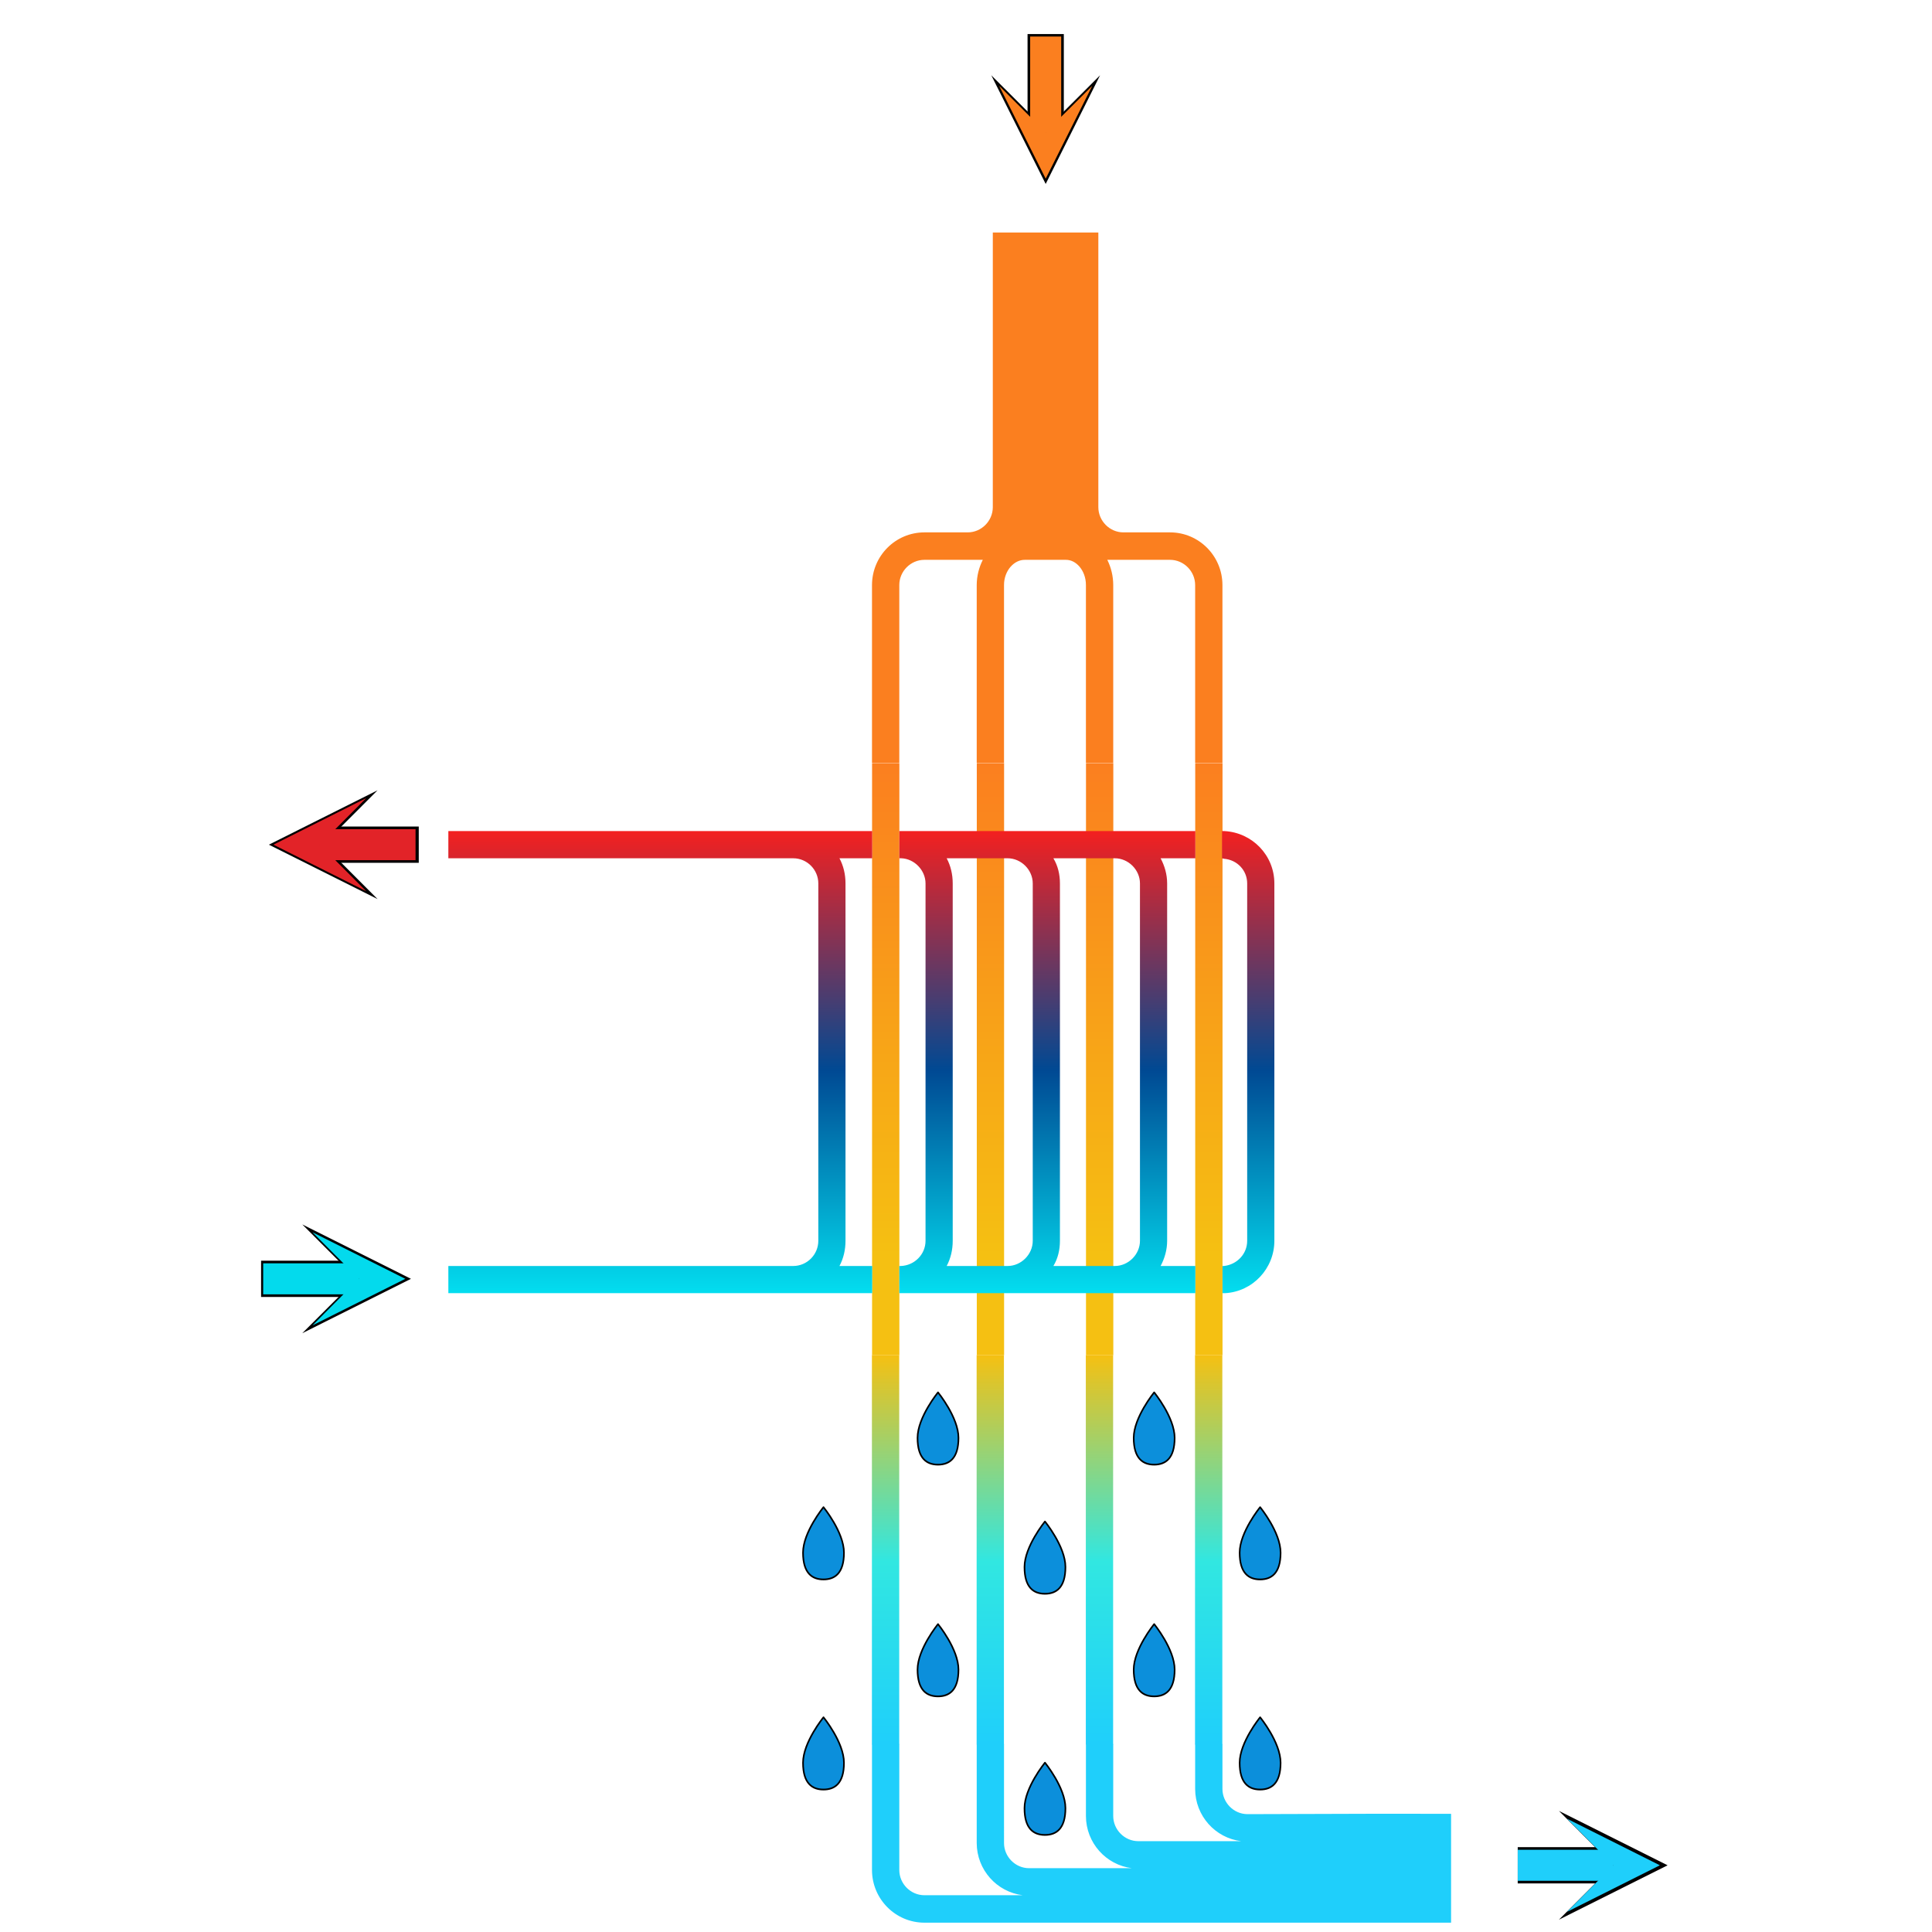 <?xml version="1.0" encoding="UTF-8" standalone="no"?>
<!DOCTYPE svg PUBLIC "-//W3C//DTD SVG 1.1//EN" "http://www.w3.org/Graphics/SVG/1.1/DTD/svg11.dtd">
<svg width="100%" height="100%" viewBox="0 0 1200 1200" version="1.1" xmlns="http://www.w3.org/2000/svg" xmlns:xlink="http://www.w3.org/1999/xlink" xml:space="preserve" xmlns:serif="http://www.serif.com/" style="fill-rule:evenodd;clip-rule:evenodd;stroke-linejoin:round;stroke-miterlimit:2;">
    <g transform="matrix(5.551,0,0,5.551,-26.508,-2559.18)">
        <path d="M141.566,612.66L138.512,612.66L138.512,546.411L141.566,546.411L141.566,612.66ZM129.346,612.661L126.291,612.661L126.291,546.411L129.346,546.411L129.346,612.661ZM117.126,612.661L114.072,612.661L114.072,546.411L117.126,546.411L117.126,612.661ZM105.408,612.661L102.354,612.661L102.354,546.411L105.408,546.411L105.408,612.661Z" style="fill:url(#_Linear1);fill-rule:nonzero;"/>
    </g>
    <g transform="matrix(5.551,0,0,5.551,541.615,-84.411)">
        <path d="M0,100.553L0,80.665C0.006,77.415 2.625,74.782 5.854,74.776L10.716,74.776C12.247,74.773 13.515,73.497 13.517,71.959L13.518,41.221L19.425,41.221L19.425,41.22L22.476,41.22L22.476,41.221L25.326,41.221L25.326,71.959C25.329,73.498 26.597,74.774 28.127,74.776L33.357,74.776C36.587,74.781 39.206,77.416 39.212,80.666L39.212,100.553L36.158,100.553L36.158,80.666C36.156,79.126 34.888,77.851 33.357,77.848L26.329,77.848C26.747,78.694 26.991,79.65 26.992,80.665L26.992,100.553L23.937,100.553L23.937,80.665C23.939,79.833 23.64,79.097 23.208,78.598C22.768,78.097 22.248,77.849 21.704,77.848L17.098,77.848C16.516,77.849 15.968,78.109 15.516,78.612C15.072,79.114 14.77,79.843 14.772,80.666L14.772,100.553L11.718,100.553L11.718,80.666C11.72,79.658 11.971,78.698 12.398,77.848L5.854,77.848C4.325,77.851 3.057,79.127 3.054,80.665L3.054,100.553L0,100.553Z" style="fill:rgb(251,127,31);fill-rule:nonzero;"/>
    </g>
    <g transform="matrix(-5.551,0,0,5.551,1528.08,-1949.63)">
        <rect x="138.511" y="502.843" width="3.054" height="43.569" style="fill:url(#_Linear2);"/>
    </g>
    <g transform="matrix(-5.551,0,0,5.551,1392.42,-1949.63)">
        <rect x="126.291" y="502.843" width="3.054" height="43.569" style="fill:url(#_Linear3);"/>
    </g>
    <g transform="matrix(-5.551,0,0,5.551,1256.77,-1949.63)">
        <rect x="114.071" y="502.843" width="3.054" height="43.569" style="fill:url(#_Linear4);"/>
    </g>
    <g transform="matrix(-5.551,0,0,5.551,1126.68,-1949.63)">
        <rect x="102.353" y="502.843" width="3.054" height="43.569" style="fill:url(#_Linear5);"/>
    </g>
    <g transform="matrix(5.551,0,0,5.551,540.694,1194.21)">
        <path d="M56.046,-12.186L64.961,-12.183L64.961,-0L6.021,0C2.791,-0.007 0.172,-2.641 0.165,-5.89L0.165,-19.987L3.22,-19.987L3.22,-5.89C3.223,-4.351 4.491,-3.076 6.021,-3.072L17.034,-3.072C14.137,-3.428 11.889,-5.905 11.883,-8.914L11.883,-19.988L14.937,-19.988L14.938,-8.914C14.94,-7.374 16.208,-6.099 17.739,-6.097L29.247,-6.097C26.353,-6.455 24.109,-8.931 24.103,-11.937L24.103,-19.988L27.157,-19.988L27.157,-11.937C27.16,-10.398 28.428,-9.123 29.958,-9.12L41.473,-9.12C38.576,-9.476 36.33,-11.953 36.324,-14.961L36.324,-19.988L39.378,-19.988L39.378,-14.961C39.381,-13.422 40.649,-12.147 42.179,-12.144L56.046,-12.186" style="fill:rgb(31,207,251);fill-rule:nonzero;"/>
    </g>
    <g transform="matrix(-1.50754e-17,5.797,5.551,-1.50754e-17,711.297,873.999)">
        <path d="M3.296,-1.285C5.499,-1.285 6.161,-0.26 6.161,1.005C6.161,2.27 5.499,3.296 3.296,3.296C1.094,3.296 -1.579,1.005 -1.579,1.005C-1.579,1.005 1.094,-1.285 3.296,-1.285" style="fill:rgb(12,143,219);fill-rule:nonzero;stroke:black;stroke-width:0.18px;"/>
    </g>
    <g transform="matrix(-1.50754e-17,5.797,5.551,-1.50754e-17,577.033,873.999)">
        <path d="M3.296,-1.285C5.499,-1.285 6.161,-0.26 6.161,1.005C6.161,2.27 5.499,3.296 3.296,3.296C1.094,3.296 -1.579,1.005 -1.579,1.005C-1.579,1.005 1.094,-1.285 3.296,-1.285" style="fill:rgb(12,143,219);fill-rule:nonzero;stroke:black;stroke-width:0.18px;"/>
    </g>
    <g transform="matrix(-1.50754e-17,5.797,5.551,-1.50754e-17,711.297,1017.93)">
        <path d="M3.296,-1.285C5.499,-1.285 6.161,-0.26 6.161,1.005C6.161,2.27 5.499,3.296 3.296,3.296C1.094,3.296 -1.579,1.005 -1.579,1.005C-1.579,1.005 1.094,-1.285 3.296,-1.285" style="fill:rgb(12,143,219);fill-rule:nonzero;stroke:black;stroke-width:0.18px;"/>
    </g>
    <g transform="matrix(-1.50754e-17,5.797,5.551,-1.50754e-17,577.033,1017.93)">
        <path d="M3.296,-1.285C5.499,-1.285 6.161,-0.26 6.161,1.005C6.161,2.27 5.499,3.296 3.296,3.296C1.094,3.296 -1.579,1.005 -1.579,1.005C-1.579,1.005 1.094,-1.285 3.296,-1.285" style="fill:rgb(12,143,219);fill-rule:nonzero;stroke:black;stroke-width:0.18px;"/>
    </g>
    <g transform="matrix(-1.50754e-17,5.797,5.551,-1.50754e-17,505.909,945.297)">
        <path d="M3.296,-1.285C5.499,-1.285 6.161,-0.26 6.161,1.005C6.161,2.27 5.499,3.296 3.296,3.296C1.094,3.296 -1.579,1.005 -1.579,1.005C-1.579,1.005 1.094,-1.285 3.296,-1.285" style="fill:rgb(12,143,219);fill-rule:nonzero;stroke:black;stroke-width:0.18px;"/>
    </g>
    <g transform="matrix(-1.50754e-17,5.797,5.551,-1.50754e-17,643.467,954.197)">
        <path d="M3.296,-1.285C5.499,-1.285 6.161,-0.26 6.161,1.005C6.161,2.27 5.499,3.296 3.296,3.296C1.094,3.296 -1.579,1.005 -1.579,1.005C-1.579,1.005 1.094,-1.285 3.296,-1.285" style="fill:rgb(12,143,219);fill-rule:nonzero;stroke:black;stroke-width:0.18px;"/>
    </g>
    <g transform="matrix(-1.50754e-17,5.797,5.551,-1.50754e-17,643.467,1103.99)">
        <path d="M3.296,-1.285C5.499,-1.285 6.161,-0.26 6.161,1.005C6.161,2.27 5.499,3.296 3.296,3.296C1.094,3.296 -1.579,1.005 -1.579,1.005C-1.579,1.005 1.094,-1.285 3.296,-1.285" style="fill:rgb(12,143,219);fill-rule:nonzero;stroke:black;stroke-width:0.18px;"/>
    </g>
    <g transform="matrix(-1.50754e-17,5.797,5.551,-1.50754e-17,777.106,945.297)">
        <path d="M3.296,-1.285C5.499,-1.285 6.161,-0.26 6.161,1.005C6.161,2.27 5.499,3.296 3.296,3.296C1.094,3.296 -1.579,1.005 -1.579,1.005C-1.579,1.005 1.094,-1.285 3.296,-1.285" style="fill:rgb(12,143,219);fill-rule:nonzero;stroke:black;stroke-width:0.18px;"/>
    </g>
    <g transform="matrix(-1.50754e-17,5.797,5.551,-1.50754e-17,505.909,1075.8)">
        <path d="M3.296,-1.285C5.499,-1.285 6.161,-0.26 6.161,1.005C6.161,2.27 5.499,3.296 3.296,3.296C1.094,3.296 -1.579,1.005 -1.579,1.005C-1.579,1.005 1.094,-1.285 3.296,-1.285" style="fill:rgb(12,143,219);fill-rule:nonzero;stroke:black;stroke-width:0.18px;"/>
    </g>
    <g transform="matrix(-1.50754e-17,5.797,5.551,-1.50754e-17,777.106,1075.8)">
        <path d="M3.296,-1.285C5.499,-1.285 6.161,-0.26 6.161,1.005C6.161,2.27 5.499,3.296 3.296,3.296C1.094,3.296 -1.579,1.005 -1.579,1.005C-1.579,1.005 1.094,-1.285 3.296,-1.285" style="fill:rgb(12,143,219);fill-rule:nonzero;stroke:black;stroke-width:0.18px;"/>
    </g>
    <g transform="matrix(-1.61,-1.97137e-16,1.97137e-16,-1.61,1603.6,1878.98)">
        <g transform="matrix(5.254,0,0,3.448,834.136,840.912)">
            <path d="M0,0L11.027,0" style="fill:none;fill-rule:nonzero;"/>
            <g transform="matrix(-0.118,2.20634e-17,-1.44811e-17,-0.18,30.845,94.642)">
                <path d="M235.209,559.126L167.6,525.322L235.209,491.517L201.404,525.322L235.209,559.126Z" style="fill-rule:nonzero;"/>
                <path d="M260.853,525.322L201.404,525.322" style="fill:none;fill-rule:nonzero;stroke:black;stroke-width:22.54px;stroke-linejoin:miter;stroke-miterlimit:4;"/>
            </g>
        </g>
        <g transform="matrix(4.991,0,0,3.448,835.113,840.912)">
            <path d="M0,0L11.027,0" style="fill:none;fill-rule:nonzero;"/>
            <g transform="matrix(-0.124,2.20634e-17,-1.52426e-17,-0.18,32.271,94.642)">
                <path d="M228.555,554.256L170.686,525.322L228.555,496.387L199.62,525.322L228.555,554.256Z" style="fill:rgb(226,35,40);fill-rule:nonzero;"/>
                <path d="M259.281,525.322L199.62,525.322" style="fill:none;fill-rule:nonzero;stroke:rgb(226,35,40);stroke-width:19.29px;stroke-linejoin:miter;stroke-miterlimit:4;"/>
            </g>
        </g>
    </g>
    <g transform="matrix(1.61,0,0,1.61,-1180.45,-558.859)">
        <g transform="matrix(5.254,0,0,3.448,834.136,840.912)">
            <path d="M0,0L11.027,0" style="fill:none;fill-rule:nonzero;"/>
            <g transform="matrix(0.118,-0,-0,0.18,-19.192,-143.191)">
                <path d="M187.944,760.99L255.554,794.794L187.944,828.599L221.749,794.794L187.944,760.99Z" style="fill-rule:nonzero;"/>
                <path d="M162.3,794.794L221.749,794.794" style="fill:none;fill-rule:nonzero;stroke:black;stroke-width:22.54px;stroke-linejoin:miter;stroke-miterlimit:4;"/>
            </g>
        </g>
        <g transform="matrix(4.991,0,0,3.448,835.113,840.912)">
            <path d="M0,0L11.027,0" style="fill:none;fill-rule:nonzero;"/>
            <g transform="matrix(0.124,-0,-0,0.18,-20.396,-143.191)">
                <path d="M194.599,765.86L252.467,794.794L194.599,823.729L223.533,794.794L194.599,765.86Z" style="fill:rgb(3,218,237);fill-rule:nonzero;"/>
                <path d="M163.872,794.794L223.533,794.794" style="fill:none;fill-rule:nonzero;stroke:rgb(3,218,237);stroke-width:19.29px;stroke-linejoin:miter;stroke-miterlimit:4;"/>
            </g>
        </g>
    </g>
    <g transform="matrix(1.61,0,0,1.61,-398.299,-194.265)">
        <g transform="matrix(5.254,0,0,3.448,834.136,840.912)">
            <path d="M0,0L11.027,0" style="fill:none;fill-rule:nonzero;"/>
            <g transform="matrix(0.118,-0,-0,0.18,-111.678,-208.877)">
                <path d="M970.091,1125.58L1037.7,1159.39L970.091,1193.19L1003.9,1159.39L970.091,1125.58Z" style="fill-rule:nonzero;"/>
                <path d="M944.446,1159.39L1003.9,1159.39" style="fill:none;fill-rule:nonzero;stroke:black;stroke-width:22.54px;stroke-linejoin:miter;stroke-miterlimit:4;"/>
            </g>
        </g>
        <g transform="matrix(4.991,0,0,3.448,835.113,840.912)">
            <g transform="matrix(0.124,-0,-0,0.18,-117.746,-208.877)">
                <path d="M976.745,1130.45L1034.61,1159.39L976.745,1188.32L1005.68,1159.39L976.745,1130.45Z" style="fill:rgb(31,207,251);fill-rule:nonzero;"/>
                <path d="M946.019,1159.39L1005.68,1159.39" style="fill:none;fill-rule:nonzero;stroke:rgb(31,207,251);stroke-width:19.29px;stroke-linejoin:miter;stroke-miterlimit:4;"/>
            </g>
        </g>
    </g>
    <g transform="matrix(9.85684e-17,1.61,-1.61,9.85684e-17,2003.94,-1321.75)">
        <g transform="matrix(5.254,0,0,3.448,834.136,840.912)">
            <path d="M0,0L11.027,0" style="fill:none;fill-rule:nonzero;"/>
            <g transform="matrix(7.24055e-18,-0.18,0.118,1.10317e-17,-2.483,117.155)">
                <path d="M684.086,46.645L650.282,114.254L616.477,46.645L650.282,80.449L684.086,46.645Z" style="fill-rule:nonzero;"/>
                <path d="M650.282,21L650.282,80.449" style="fill:none;fill-rule:nonzero;stroke:black;stroke-width:22.54px;stroke-linejoin:miter;stroke-miterlimit:4;"/>
            </g>
        </g>
        <g transform="matrix(4.991,0,0,3.448,835.113,840.912)">
            <path d="M0,0L11.027,0" style="fill:none;fill-rule:nonzero;"/>
            <g transform="matrix(7.62129e-18,-0.18,0.124,1.10317e-17,-2.809,117.155)">
                <path d="M679.216,53.299L650.282,111.167L621.347,53.299L650.282,82.233L679.216,53.299Z" style="fill:rgb(251,127,31);fill-rule:nonzero;"/>
                <path d="M650.282,22.572L650.282,82.233" style="fill:none;fill-rule:nonzero;stroke:rgb(251,127,31);stroke-width:19.29px;stroke-linejoin:miter;stroke-miterlimit:4;"/>
            </g>
        </g>
    </g>
    <g transform="matrix(0,312.646,-312.646,0,593.937,508.389)">
        <path d="M0.025,-0.475L0.025,0.113L0.079,0.113L0.079,0.109C0.08,0.083 0.103,0.061 0.129,0.061L0.839,0.061C0.866,0.061 0.888,0.083 0.889,0.11L0.889,0.113L0.943,0.113L0.943,-0.475L0.889,-0.475L0.889,-0.406C0.874,-0.414 0.857,-0.419 0.839,-0.419L0.129,-0.419C0.111,-0.419 0.094,-0.414 0.079,-0.406L0.079,-0.475L0.025,-0.475ZM0.839,-0.206L0.129,-0.206C0.111,-0.206 0.094,-0.202 0.079,-0.193L0.079,-0.315C0.079,-0.342 0.102,-0.365 0.129,-0.365L0.839,-0.365C0.866,-0.365 0.889,-0.342 0.889,-0.315L0.889,-0.193C0.874,-0.202 0.857,-0.206 0.839,-0.206ZM0.839,0.007L0.129,0.007C0.111,0.007 0.094,0.011 0.079,0.019L0.079,-0.102C0.079,-0.129 0.102,-0.152 0.129,-0.152L0.839,-0.152C0.866,-0.152 0.889,-0.129 0.889,-0.102L0.889,0.019C0.874,0.011 0.857,0.007 0.839,0.007ZM0.025,1.009L0.079,1.009L0.079,0.324C0.079,0.296 0.102,0.274 0.129,0.274L0.839,0.274C0.866,0.274 0.889,0.296 0.889,0.324L0.889,1.009L0.943,1.009L0.943,0.167L0.889,0.167L0.889,0.232C0.874,0.224 0.857,0.22 0.839,0.22L0.129,0.22C0.111,0.22 0.094,0.224 0.079,0.232L0.079,0.167L0.025,0.167L0.025,1.009ZM0.025,-0.528L0.079,-0.528L0.08,-0.532C0.082,-0.558 0.103,-0.578 0.129,-0.578L0.839,-0.578C0.865,-0.578 0.886,-0.558 0.889,-0.532L0.889,-0.529L0.943,-0.529L0.943,-0.534C0.94,-0.589 0.894,-0.632 0.839,-0.632L0.129,-0.632C0.073,-0.632 0.028,-0.588 0.025,-0.533L0.025,-0.528Z" style="fill:url(#_Linear6);fill-rule:nonzero;"/>
    </g>
    <defs>
        <linearGradient id="_Linear1" x1="0" y1="0" x2="1" y2="0" gradientUnits="userSpaceOnUse" gradientTransform="matrix(-2.10627e-14,-55.014,55.014,-2.10627e-14,117.125,601.424)"><stop offset="0" style="stop-color:rgb(245,192,18);stop-opacity:1"/><stop offset="1" style="stop-color:rgb(251,127,31);stop-opacity:1"/></linearGradient>
        <linearGradient id="_Linear2" x1="0" y1="0" x2="1" y2="0" gradientUnits="userSpaceOnUse" gradientTransform="matrix(1.66801e-14,43.567,43.567,-1.66801e-14,162.951,502.845)"><stop offset="0" style="stop-color:rgb(245,192,18);stop-opacity:1"/><stop offset="0.53" style="stop-color:rgb(49,231,225);stop-opacity:1"/><stop offset="1" style="stop-color:rgb(31,207,251);stop-opacity:1"/></linearGradient>
        <linearGradient id="_Linear3" x1="0" y1="0" x2="1" y2="0" gradientUnits="userSpaceOnUse" gradientTransform="matrix(1.66801e-14,43.567,43.567,-1.66801e-14,138.511,502.845)"><stop offset="0" style="stop-color:rgb(245,192,18);stop-opacity:1"/><stop offset="0.53" style="stop-color:rgb(49,231,225);stop-opacity:1"/><stop offset="1" style="stop-color:rgb(31,207,251);stop-opacity:1"/></linearGradient>
        <linearGradient id="_Linear4" x1="0" y1="0" x2="1" y2="0" gradientUnits="userSpaceOnUse" gradientTransform="matrix(1.66801e-14,43.567,43.567,-1.66801e-14,114.071,502.845)"><stop offset="0" style="stop-color:rgb(245,192,18);stop-opacity:1"/><stop offset="0.53" style="stop-color:rgb(49,231,225);stop-opacity:1"/><stop offset="1" style="stop-color:rgb(31,207,251);stop-opacity:1"/></linearGradient>
        <linearGradient id="_Linear5" x1="0" y1="0" x2="1" y2="0" gradientUnits="userSpaceOnUse" gradientTransform="matrix(1.66801e-14,43.567,43.567,-1.66801e-14,90.635,502.845)"><stop offset="0" style="stop-color:rgb(245,192,18);stop-opacity:1"/><stop offset="0.53" style="stop-color:rgb(49,231,225);stop-opacity:1"/><stop offset="1" style="stop-color:rgb(31,207,251);stop-opacity:1"/></linearGradient>
        <linearGradient id="_Linear6" x1="0" y1="0" x2="1" y2="0" gradientUnits="userSpaceOnUse" gradientTransform="matrix(1,0,0,1,0,0.377)"><stop offset="0" style="stop-color:rgb(255,30,26);stop-opacity:1"/><stop offset="0.5" style="stop-color:rgb(0,73,147);stop-opacity:1"/><stop offset="1" style="stop-color:rgb(3,240,251);stop-opacity:1"/></linearGradient>
    </defs>
</svg>
